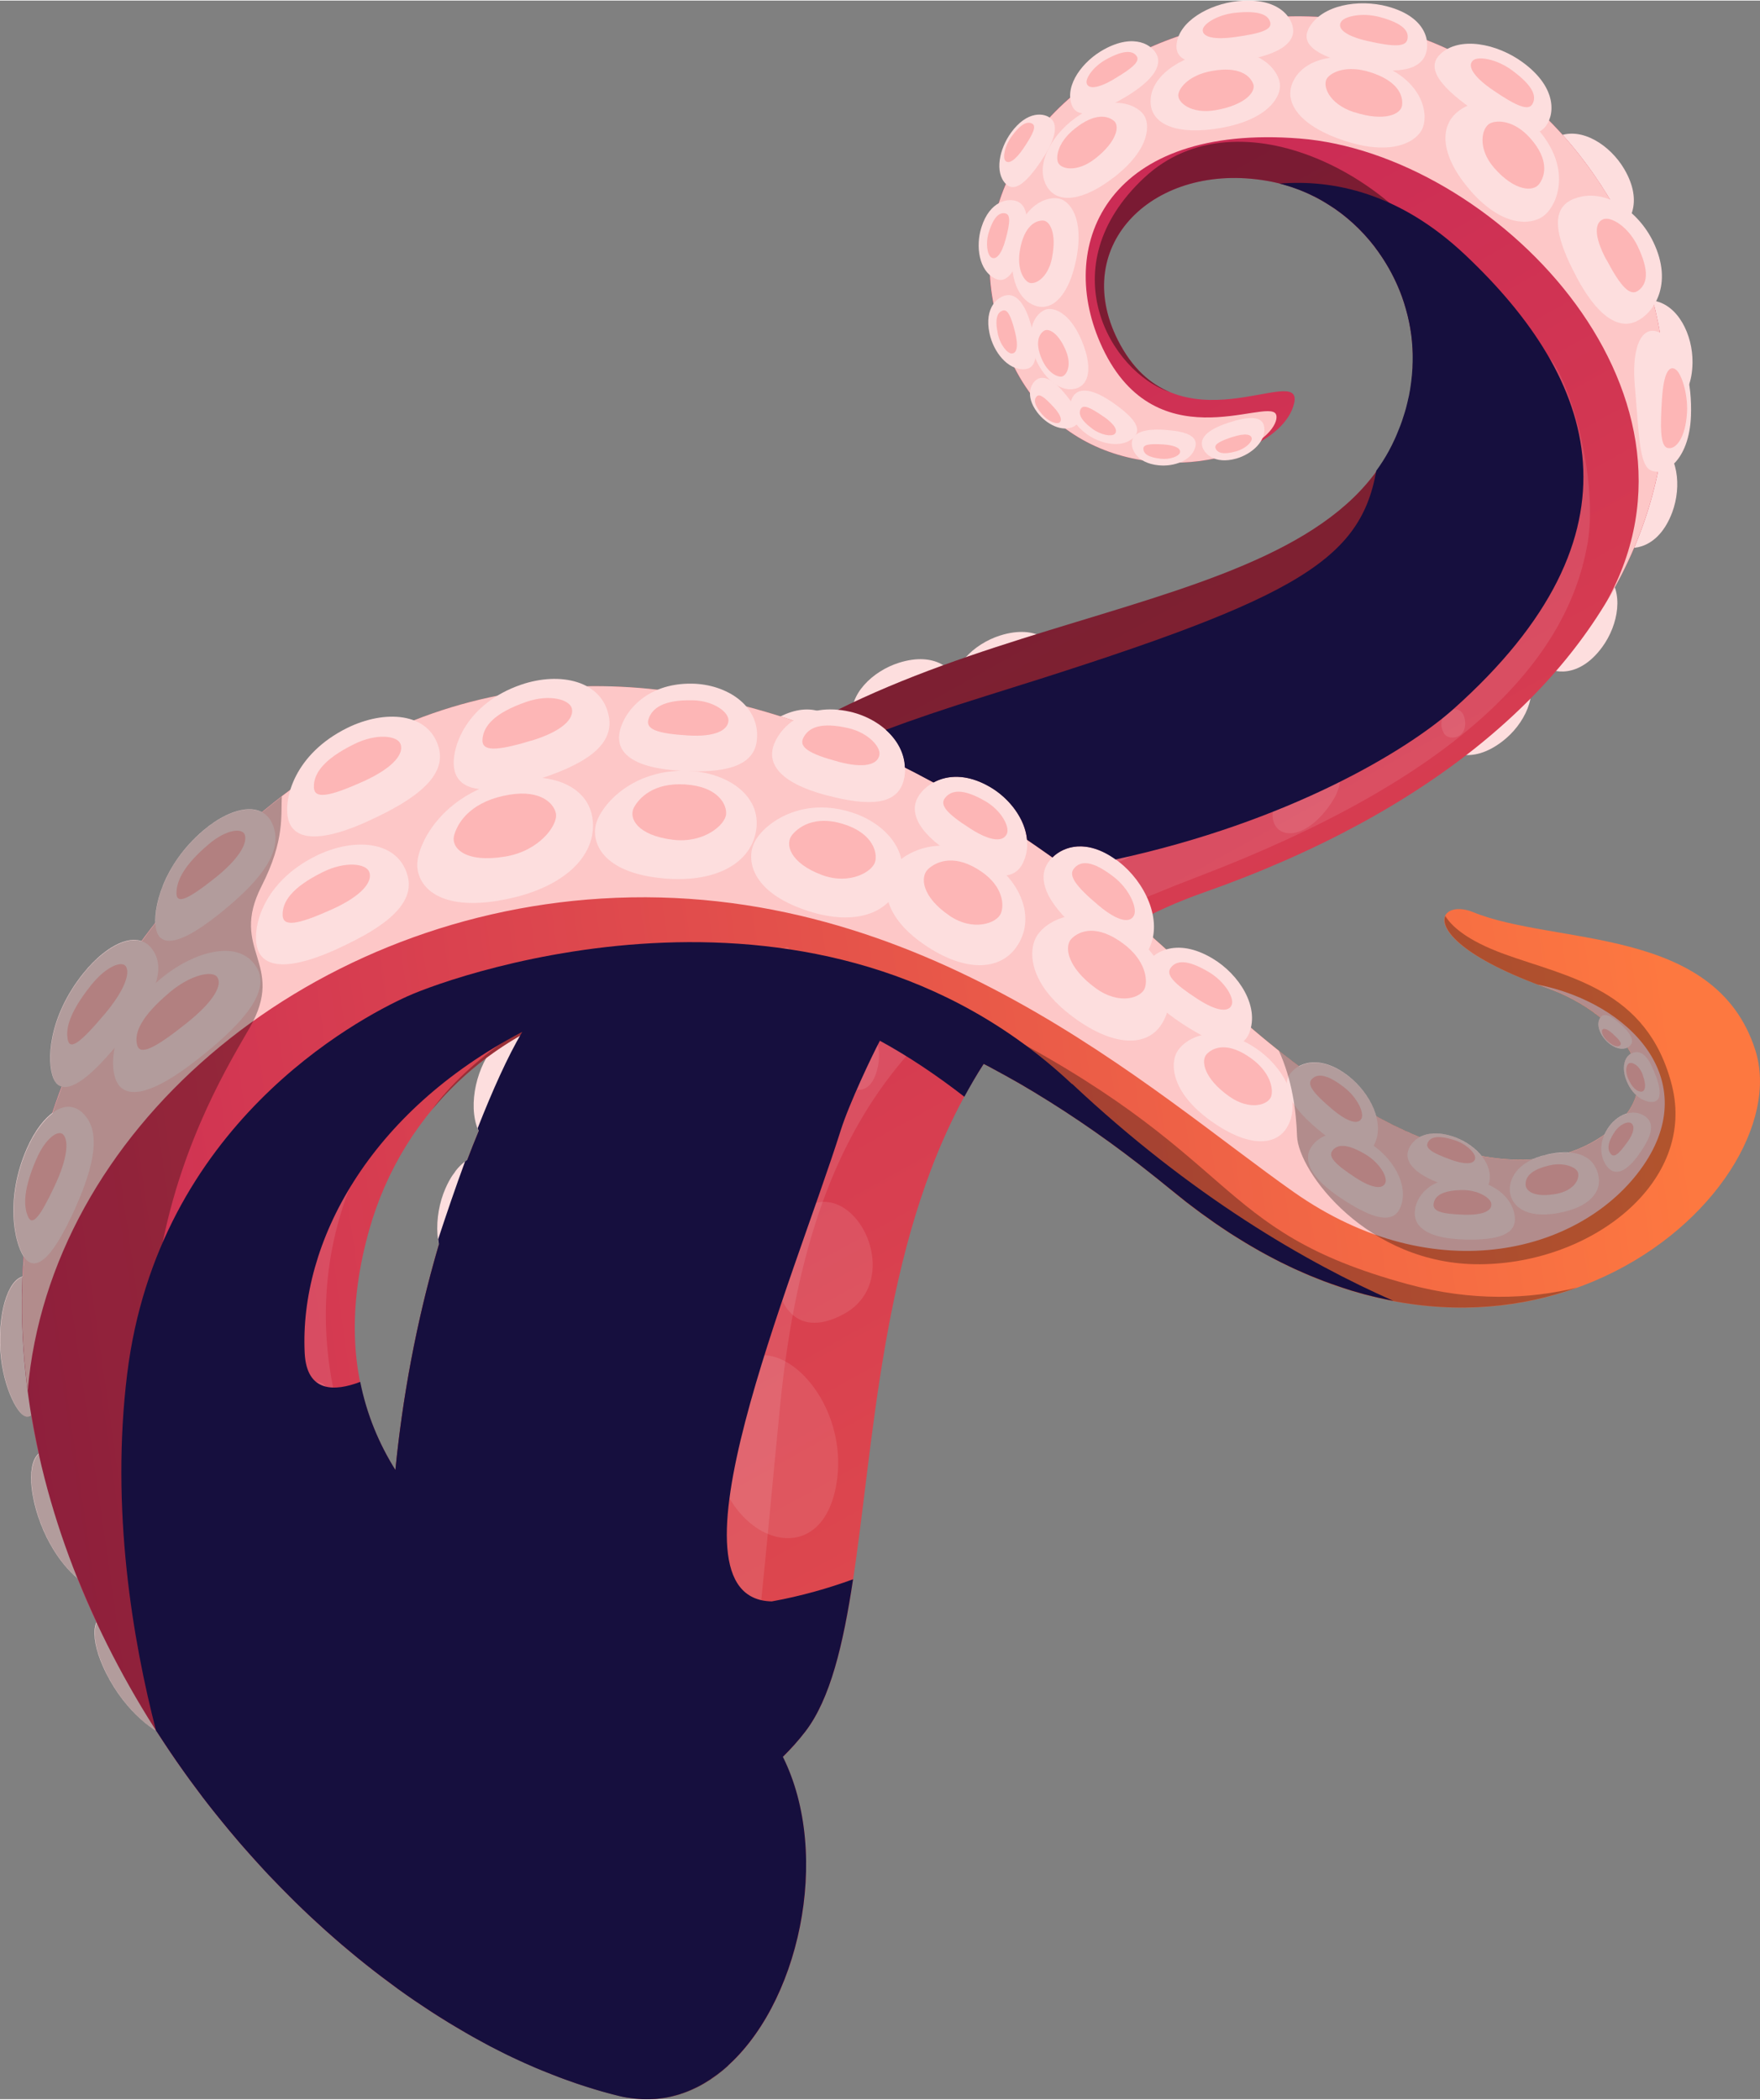 <?xml version="1.0" encoding="UTF-8"?><svg xmlns="http://www.w3.org/2000/svg" xmlns:xlink="http://www.w3.org/1999/xlink" viewBox="0 0 202.13 241.02" aria-hidden="true" width="202px" height="241px">
  <rect x="0" y="0" width="202.13" height="241.02" fill="#808080" stroke="none"/>
  <defs><linearGradient class="cerosgradient" data-cerosgradient="true" id="CerosGradient_ide9e014eb6" gradientUnits="userSpaceOnUse" x1="50%" y1="100%" x2="50%" y2="0%"><stop offset="0%" stop-color="#d1d1d1"/><stop offset="100%" stop-color="#d1d1d1"/></linearGradient>
    <style>
      .cls-1-685d80fd21c1d{
        fill: #fdc7c7;
      }

      .cls-2-685d80fd21c1d{
        fill: url(#linear-gradient-2685d80fd21c1d);
      }

      .cls-3-685d80fd21c1d{
        fill: #fff;
        opacity: .1;
      }

      .cls-3-685d80fd21c1d, .cls-4-685d80fd21c1d, .cls-5-685d80fd21c1d{
        mix-blend-mode: overlay;
      }

      .cls-6-685d80fd21c1d{
        fill: url(#linear-gradient685d80fd21c1d);
      }

      .cls-7-685d80fd21c1d{
        isolation: isolate;
      }

      .cls-8-685d80fd21c1d{
        fill: #160f3e;
      }

      .cls-9-685d80fd21c1d{
        fill: #fddede;
      }

      .cls-4-685d80fd21c1d{
        opacity: .3;
      }

      .cls-5-685d80fd21c1d{
        opacity: .4;
      }

      .cls-10-685d80fd21c1d{
        fill: #fdb6b6;
      }
    </style>
    <linearGradient id="linear-gradient685d80fd21c1d" x1="4134.19" y1="1640.23" x2="3991.44" y2="1218.6" gradientTransform="translate(4395.36 833.39) rotate(169.65)" gradientUnits="userSpaceOnUse">
      <stop offset="0" stop-color="#bd165b"/>
      <stop offset="1" stop-color="#fd7840"/>
    </linearGradient>
    <linearGradient id="linear-gradient-2685d80fd21c1d" x1="-945.07" y1="3735.52" x2="-928.63" y2="3487" gradientTransform="translate(3799.41 329.3) rotate(78.07)" xlink:href="#linear-gradient685d80fd21c1d"/>
  </defs>
  <g class="cls-7-685d80fd21c1d">
    <g id="Layer_11_copy685d80fd21c1d" data-name="Layer 11 copy">
      <g>
        <g>
          <path class="cls-9-685d80fd21c1d" d="M179.87,22.53c-2.25-3.54-3.01-6.08-.88-6.95,2.66-1.1,5.93,1.01,7.55,3.77,2.26,3.85.58,6.45-.89,7.14-1.19.56-3.15.17-5.77-3.95Z"/>
          <path class="cls-9-685d80fd21c1d" d="M187.03,40.87c-.1-4.19.57-6.76,2.84-6.41,2.85.44,4.55,3.93,4.51,7.12-.05,4.46-2.84,5.82-4.45,5.65-1.31-.14-2.79-1.48-2.9-6.36Z"/>
          <path class="cls-9-685d80fd21c1d" d="M185.37,55.61c1.33-3.98,2.82-6.17,4.84-5.07,2.53,1.38,2.95,5.24,1.84,8.23-1.56,4.18-4.64,4.51-6.1,3.81-1.19-.57-2.12-2.34-.58-6.97Z"/>
          <path class="cls-9-685d80fd21c1d" d="M178.44,69.4c2.36-3.47,4.39-5.17,6.04-3.56,2.06,2.01,1.41,5.85-.48,8.42-2.64,3.59-5.7,3.08-6.91,2-.99-.87-1.4-2.83,1.35-6.86Z"/>
          <path class="cls-9-685d80fd21c1d" d="M168.56,78.86c3.23-2.67,5.66-3.74,6.79-1.73,1.42,2.51-.27,6.01-2.81,7.95-3.54,2.72-6.33,1.37-7.19,0-.7-1.11-.56-3.11,3.21-6.22Z"/>
          <path class="cls-9-685d80fd21c1d" d="M92.26,89.17c-3.57,2.21-6.12,2.93-6.96.8-1.06-2.68,1.09-5.92,3.86-7.5,3.87-2.21,6.46-.49,7.12.98.54,1.2.13,3.15-4.02,5.72Z"/>
          <path class="cls-9-685d80fd21c1d" d="M80.2,100.03c-3.56,3.33-6.3,4.73-7.75,2.49-1.82-2.81-.11-6.99,2.69-9.42,3.91-3.4,7.24-2.03,8.34-.51.89,1.24.87,3.56-3.28,7.43Z"/>
          <path class="cls-9-685d80fd21c1d" d="M70.12,112.71c-2.92,3.9-5.37,5.77-7.19,3.82-2.29-2.44-1.34-6.86.98-9.75,3.25-4.04,6.77-3.28,8.12-1.97,1.1,1.06,1.48,3.35-1.91,7.9Z"/>
          <path class="cls-9-685d80fd21c1d" d="M61.66,126.83c-2.16,4.11-4.09,6.15-5.81,4.35-2.15-2.26-1.72-6.73.02-9.79,2.43-4.27,5.49-3.78,6.75-2.57,1.03.98,1.55,3.23-.96,8.01Z"/>
          <path class="cls-9-685d80fd21c1d" d="M57.49,141.22c-1.71,4.31-3.42,6.55-5.32,4.93-2.38-2.02-2.42-6.52-1.01-9.73,1.97-4.5,5.07-4.33,6.45-3.27,1.12.87,1.88,3.05-.12,8.07Z"/>
          <path class="cls-9-685d80fd21c1d" d="M104.85,83.26c-3.95,1.4-6.6,1.57-6.97-.7-.47-2.84,2.32-5.55,5.36-6.51,4.26-1.34,6.41.88,6.76,2.47.28,1.29-.54,3.11-5.14,4.74Z"/>
          <path class="cls-9-685d80fd21c1d" d="M116.47,80.13c-3.95,1.4-6.6,1.57-6.97-.7-.47-2.84,2.32-5.55,5.36-6.51,4.26-1.34,6.41.88,6.76,2.47.28,1.29-.54,3.11-5.14,4.74Z"/>
          <path class="cls-6-685d80fd21c1d" d="M92.48,198.82c12.55-16.29-1.46-79.77,45.72-96.37,52.8-18.57,62.87-56.56,44.84-82.49-23.51-33.8-73.78-15.32-69.1,14.02,4.08,25.59,32.76,20.82,34.69,12.25,1.1-4.9-13.57,6.02-20.25-7.24-5.53-10.98,4.19-20.52,17.12-18.29,12.93,2.23,21.42,17.38,14.02,31.07-11.43,21.13-57.25,16.8-82.29,43.33-28.06,29.72-33.52,69.4-32.35,93.17,1.16,23.77,33.2,29.25,47.6,10.55Z"/>
          <path class="cls-5-685d80fd21c1d" d="M44.88,188.27c.46,9.46,5.81,16.02,13,19.31,2.13-1.28,3.74-3.03,4.52-4.79,4.31-9.81-5.47-37.66,5.75-69.64,11.22-31.98,46.75-35.6,74.75-50.27,28-14.67,27.43-42.13,14.95-54.63,0,0,0,0,0,0,4.77,6.18,6.21,15.12,1.68,23.51-11.43,21.13-57.25,16.8-82.29,43.33-28.06,29.72-33.52,69.4-32.35,93.17Z"/>
          <path class="cls-1-685d80fd21c1d" d="M113.95,33.98c2.9,18.19,18.22,21.04,27.54,18.09,4.32-1.45,5.44-3.83,5.04-4.58-1.03-1.93-14.15,5.7-20.19-8.22-5.02-11.55,1.08-25.15,22.91-23.43,22.07,1.73,48.87,28.76,35.25,53.21,9.9-16.48,8.58-34.65-1.45-49.09-23.51-33.8-73.78-15.32-69.1,14.02Z"/>
          <g>
            <path class="cls-9-685d80fd21c1d" d="M181.05,31.72c-2.44-4.58-3.09-7.85-.3-8.95,3.5-1.38,7.39,1.36,9.11,4.92,2.41,4.97-.03,8.3-1.97,9.17-1.58.71-4.01.19-6.85-5.14Z"/>
            <path class="cls-10-685d80fd21c1d" d="M184.47,29.74c-1.47-2.76-1.33-4.31-.28-4.65.9-.28,2.82.92,3.86,3.06,1.45,2.99,1.11,4.44.08,5.17-.92.65-1.95-.38-3.65-3.59Z"/>
          </g>
          <path class="cls-9-685d80fd21c1d" d="M187.75,44.2c-.41-4.61.91-7.25,3.1-5.94,2.75,1.65,3.48,5.95,3.35,9.43-.19,5.18-3.12,7.06-4.68,6.22-1.27-.69-1.28-4.16-1.77-9.71Z"/>
          <path class="cls-10-685d80fd21c1d" d="M190.88,45.7c.17-2.78.77-3.88,1.56-3.34.68.46,1.42,2.82,1.31,4.91-.16,2.99-1.32,4.38-2.26,4.1-.84-.25-.81-2.44-.62-5.67Z"/>
          <g>
            <path class="cls-9-685d80fd21c1d" d="M155.99,7.51c-4.38-1.01-6.81-2.32-5.64-4.4,1.46-2.61,5.69-3.32,8.98-2.44,4.61,1.23,5.03,4.25,4.29,5.75-.61,1.22-2.52,2.27-7.63,1.1Z"/>
            <path class="cls-10-685d80fd21c1d" d="M157.04,4.64c-2.64-.61-3.5-1.48-3.01-2.22.42-.63,2.42-1.06,4.4-.54,2.77.74,3.43,1.66,3.2,2.6-.21.83-1.51.86-4.59.16Z"/>
          </g>
          <g>
            <path class="cls-9-685d80fd21c1d" d="M169.6,12.83c-3.98-2.71-5.95-4.99-4.2-6.67,2.2-2.11,6.53-1.23,9.48.93,4.13,3.02,3.65,6.28,2.48,7.53-.95,1.02-3.13,1.37-7.76-1.79Z"/>
            <path class="cls-10-685d80fd21c1d" d="M171.47,10.29c-2.39-1.63-2.97-2.85-2.28-3.43.59-.49,2.67-.17,4.45,1.14,2.49,1.82,2.85,3.02,2.35,3.89-.45.77-1.73.31-4.52-1.6Z"/>
          </g>
          <g>
            <path class="cls-9-685d80fd21c1d" d="M142.12,6.97c-4.39.6-7.15.29-7-1.86.19-2.69,3.69-4.7,7.04-5.05,4.69-.49,6.38,1.93,6.36,3.45-.02,1.23-1.29,2.76-6.4,3.46Z"/>
            <path class="cls-10-685d80fd21c1d" d="M141.82,4.19c-2.64.36-3.8-.09-3.68-.88.1-.67,1.72-1.7,3.74-1.91,2.82-.29,3.82.27,4.01,1.14.17.78-.99,1.23-4.07,1.65Z"/>
          </g>
          <g>
            <path class="cls-9-685d80fd21c1d" d="M129.1,11.16c-3.2,1.89-5.44,2.53-6.04.75-.76-2.23,1.28-4.97,3.76-6.32,3.47-1.89,5.59-.49,6.08.74.4,1-.07,2.64-3.8,4.84Z"/>
            <path class="cls-10-685d80fd21c1d" d="M127.94,9.02c-1.93,1.14-2.97,1.14-3.14.47-.15-.57.76-1.92,2.25-2.74,2.09-1.14,3.05-1,3.49-.37.39.57-.35,1.31-2.6,2.63Z"/>
          </g>
          <g>
            <path class="cls-9-685d80fd21c1d" d="M119.6,18.38c-1.67,2.48-3.07,3.72-4.1,2.66-1.29-1.33-.73-4,.6-5.85,1.86-2.58,3.86-2.32,4.62-1.62.62.57.83,1.91-1.12,4.8Z"/>
            <path class="cls-10-685d80fd21c1d" d="M117.56,16.94c-1.01,1.49-1.76,1.87-2.11,1.44-.3-.36-.09-1.64.71-2.75,1.12-1.55,1.86-1.79,2.39-1.49.47.27.18,1.06-.99,2.8Z"/>
          </g>
          <g>
            <path class="cls-9-685d80fd21c1d" d="M154.45,16.11c-4.93-1.6-7.06-4.24-6-6.69,1.33-3.08,5.9-3.6,9.62-2.25,5.2,1.89,6,5.63,5.34,7.41-.53,1.44-3.22,3.4-8.96,1.53Z"/>
            <path class="cls-10-685d80fd21c1d" d="M155.51,12.82c-2.97-.97-3.69-3.14-3.08-3.93.54-.71,2.28-1.51,4.95-.66,3.18,1.01,3.8,2.7,3.64,3.82-.14,1.01-2.04,1.89-5.5.76Z"/>
          </g>
          <g>
            <path class="cls-9-685d80fd21c1d" d="M140.14,14.64c-4.85.84-7.8-.36-7.99-2.79-.24-3.05,3.37-5.45,7.09-5.98,5.2-.73,7.52,1.94,7.75,3.66.19,1.39-1.21,4.13-6.85,5.11Z"/>
            <path class="cls-10-685d80fd21c1d" d="M139.65,12.58c-2.92.51-4.48-.94-4.32-1.83.15-.8,1.25-2.2,3.86-2.67,3.12-.56,4.38.53,4.74,1.5.33.87-.88,2.4-4.29,3Z"/>
          </g>
          <g>
            <path class="cls-9-685d80fd21c1d" d="M128,20.24c-3.57,2.8-6.48,3.11-7.7,1.22-1.53-2.37.35-5.9,3.15-7.94,3.9-2.86,6.95-1.71,7.89-.42.76,1.05.82,3.88-3.33,7.14Z"/>
            <path class="cls-10-685d80fd21c1d" d="M125.79,18.14c-2.15,1.69-4.05,1.2-4.3.4-.23-.72.05-2.33,1.97-3.85,2.29-1.82,3.78-1.48,4.5-.85.64.56.33,2.34-2.17,4.3Z"/>
          </g>
          <g>
            <path class="cls-9-685d80fd21c1d" d="M117.48,28.08c-.8,2.92-1.78,4.55-3.23,3.83-1.81-.9-2.23-3.67-1.54-5.86.96-3.07,3.11-3.43,4.15-2.97.85.37,1.56,1.61.62,5Z"/>
            <path class="cls-10-685d80fd21c1d" d="M115.48,27.46c-.48,1.76-1.11,2.35-1.63,2.04-.44-.26-.7-1.57-.29-2.89.58-1.85,1.25-2.31,1.9-2.17.58.12.58.98.02,3.02Z"/>
          </g>
          <g>
            <path class="cls-9-685d80fd21c1d" d="M118.52,37.67c.69,2.78.64,4.59-.88,4.67-1.91.1-3.55-1.99-4-4.13-.63-2.98.97-4.27,2.04-4.38.87-.09,2.03.6,2.84,3.84Z"/>
            <path class="cls-10-685d80fd21c1d" d="M116.58,38.09c.42,1.68.17,2.45-.4,2.44-.48,0-1.31-.97-1.58-2.25-.38-1.8-.04-2.48.56-2.68.54-.17.93.54,1.42,2.49Z"/>
          </g>
          <g>
            <path class="cls-9-685d80fd21c1d" d="M122.43,45.29c1.41,1.76,1.97,3.06.91,3.62-1.33.7-3.19-.25-4.22-1.63-1.44-1.92-.72-3.37.01-3.8.59-.35,1.65-.24,3.29,1.81Z"/>
            <path class="cls-10-685d80fd21c1d" d="M120.98,46.65c.92,1,1.04,1.63.64,1.84-.34.17-1.27-.18-1.94-.97-.94-1.1-.96-1.7-.62-2.06.31-.32.84.02,1.91,1.19Z"/>
          </g>
          <g>
            <path class="cls-9-685d80fd21c1d" d="M127.89,46.24c2.26,1.58,3.36,2.92,2.31,3.94-1.32,1.28-3.83.79-5.5-.47-2.34-1.76-1.99-3.71-1.29-4.47.57-.62,1.85-.85,4.48.99Z"/>
            <path class="cls-10-685d80fd21c1d" d="M126.74,47.77c1.36.95,1.67,1.67,1.26,2.02-.36.3-1.56.12-2.57-.63-1.41-1.06-1.6-1.77-1.29-2.29.28-.47,1.01-.2,2.6.91Z"/>
          </g>
          <g>
            <path class="cls-9-685d80fd21c1d" d="M133.75,49.3c2.39.16,3.83.67,3.54,1.92-.36,1.57-2.42,2.34-4.24,2.15-2.54-.26-3.2-1.89-3.04-2.78.13-.73.96-1.48,3.75-1.29Z"/>
            <path class="cls-10-685d80fd21c1d" d="M133.64,50.98c1.44.1,2.01.5,1.87.95-.12.39-1.08.8-2.18.69-1.53-.16-2-.61-2.02-1.14-.02-.48.65-.61,2.33-.5Z"/>
          </g>
          <g>
            <path class="cls-9-685d80fd21c1d" d="M141.11,48.47c2.33-.75,3.88-.8,4.08.49.24,1.63-1.42,3.13-3.21,3.64-2.51.7-3.75-.59-3.93-1.5-.15-.74.35-1.76,3.07-2.63Z"/>
            <path class="cls-10-685d80fd21c1d" d="M141.63,50.1c1.4-.45,2.09-.28,2.13.2.03.41-.72,1.17-1.8,1.47-1.51.42-2.13.17-2.35-.33-.19-.45.38-.82,2.02-1.35Z"/>
          </g>
          <g>
            <path class="cls-9-685d80fd21c1d" d="M123.61,29.66c-.8,4.06-2.63,6-4.6,5.42-2.47-.73-3.26-4.29-2.54-7.36,1-4.3,3.79-5.31,5.2-4.97,1.15.27,2.87,2.19,1.94,6.91Z"/>
            <path class="cls-10-685d80fd21c1d" d="M120.83,29.52c-.48,2.44-2.09,3.23-2.74,2.83-.59-.36-1.35-1.64-.93-3.83.5-2.62,1.74-3.27,2.61-3.26.78,0,1.62,1.42,1.05,4.26Z"/>
          </g>
          <g>
            <path class="cls-9-685d80fd21c1d" d="M124.25,39.1c1.22,2.94.88,4.97-.63,5.44-1.89.59-3.92-1.36-4.78-3.63-1.2-3.18.16-5.02,1.21-5.41.85-.32,2.78.18,4.2,3.6Z"/>
            <path class="cls-10-685d80fd21c1d" d="M122.41,40.2c.74,1.77.04,2.96-.54,2.99-.53.02-1.57-.48-2.24-2.06-.8-1.89-.29-2.84.28-3.21.5-.33,1.64.22,2.5,2.28Z"/>
          </g>
          <g>
            <path class="cls-9-685d80fd21c1d" d="M168.9,21.85c-3.35-3.82-3.73-7.29-1.47-9.1,2.83-2.27,7.04-.62,9.49,2.39,3.42,4.21,2.05,8.11.51,9.47-1.25,1.11-4.63,1.69-8.53-2.75Z"/>
            <path class="cls-10-685d80fd21c1d" d="M171.62,19.24c-2.02-2.3-1.44-4.68-.49-5.14.85-.41,2.78-.35,4.6,1.69,2.18,2.44,1.77,4.31,1.02,5.3-.67.88-2.79.82-5.14-1.86Z"/>
          </g>
          <path class="cls-3-685d80fd21c1d" d="M182.28,62.56c-2.42,13.62-15.17,26.79-44.75,38.08-29.58,11.29-44.33,24.14-47.95,60.88s-3.56,46.46-9.37,24.28c-5.82-22.18-9.97-45.62,10.19-67.45,20.16-21.83,51.27-21.68,68.63-34.76,17.36-13.08,19.99-21.45,18.08-39.12-1.23-11.39,7.21,6.64,5.18,18.09Z"/>
          <g>
            <path class="cls-3-685d80fd21c1d" d="M106.73,108.61c1.91-.54,1.45,2.07-.42,2.72-1.86.65-1.94-2.05.42-2.72Z"/>
            <path class="cls-3-685d80fd21c1d" d="M80.2,136.79c3.29-1.54,3.16,3.72-.01,5.46-3.17,1.74-4.05-3.56.01-5.46Z"/>
            <path class="cls-3-685d80fd21c1d" d="M120.61,105.23c2-.04,1.02,2.35-.95,2.5-1.97.15-1.51-2.46.95-2.5Z"/>
            <path class="cls-3-685d80fd21c1d" d="M88.95,132.07c-3.66-3.19-.95-7.18,1.81-3.84,2.89,3.49-.34,5.12-1.81,3.84Z"/>
            <path class="cls-3-685d80fd21c1d" d="M129.36,95.73c5.05,1.41-3.59,5.37-6.09,3.06-2.51-2.31,4.07-3.63,6.09-3.06Z"/>
            <path class="cls-3-685d80fd21c1d" d="M159.12,76.53c3.74-.44.96,4.67-1.81,3.79-2.77-.88.31-3.61,1.81-3.79Z"/>
            <path class="cls-3-685d80fd21c1d" d="M177,46.45c-1.11-1.78,1.74-1.67,2.05-.05.31,1.62-1.61.76-2.05.05Z"/>
            <path class="cls-3-685d80fd21c1d" d="M171.89,39.93c.94-.98,2.09.94,1.02,1.46-1.07.52-1.39-1.07-1.02-1.46Z"/>
            <path class="cls-3-685d80fd21c1d" d="M171.8,49.58c.48-.76,1.5.56.91.94-.59.38-1.1-.64-.91-.94Z"/>
            <path class="cls-3-685d80fd21c1d" d="M107.49,120.17c1.07.31-.27,1.63-.93,1.01-.66-.62.5-1.13.93-1.01Z"/>
            <path class="cls-3-685d80fd21c1d" d="M80.65,189.41c-.81,1.26-1.91-1.03-.88-1.62,1.03-.59,1.21,1.11.88,1.62Z"/>
            <path class="cls-3-685d80fd21c1d" d="M89.68,203.44c-1.47,2.28-3.48-1.86-1.61-2.94,1.87-1.07,2.2,2.02,1.61,2.94Z"/>
            <path class="cls-3-685d80fd21c1d" d="M165.83,84.15c-1.28-2.29,1.96-3.95,2.39-1.65.43,2.3-1.88,2.57-2.39,1.65Z"/>
            <path class="cls-3-685d80fd21c1d" d="M170.99,73.43c.72-1.59,2.08-.04,1.07,1.04-1.01,1.08-1.36-.41-1.07-1.04Z"/>
            <path class="cls-3-685d80fd21c1d" d="M177.31,53.99c-1.02-2.08,1.97-2.71,2.22-.77s-1.81,1.6-2.22.77Z"/>
            <path class="cls-3-685d80fd21c1d" d="M138.33,90.81c1.54-1.82,2.56.98.87,1.96s-1.49-1.23-.87-1.96Z"/>
            <path class="cls-3-685d80fd21c1d" d="M94.73,120.13c-.68-6.53,7.44-3.79,6.07,2.4-1.14,5.13-5.64,1.66-6.07-2.4Z"/>
            <path class="cls-3-685d80fd21c1d" d="M82.79,160.48c3.31-11.4,15.7-.85,13.12,10.64-2.58,11.48-17.2,3.42-13.12-10.64Z"/>
            <path class="cls-3-685d80fd21c1d" d="M90.27,140.64c6.47-8.6,14.67,5.9,6.6,10.23-8.07,4.32-9.19-6.78-6.6-10.23Z"/>
            <path class="cls-3-685d80fd21c1d" d="M77.4,173.62c-2.97,5.91-10.71-1.04-7.01-5.11,3.88-4.27,8.21,2.74,7.01,5.11Z"/>
            <path class="cls-3-685d80fd21c1d" d="M89.13,190.35c-3.17,2.7-5.36-3.25-1.87-4.25,3.5-1.01,3.14,3.17,1.87,4.25Z"/>
            <path class="cls-3-685d80fd21c1d" d="M176.81,61c1.92-4.05,4.49,2.24,2.06,4.41-2.43,2.17-2.83-2.79-2.06-4.41Z"/>
            <path class="cls-3-685d80fd21c1d" d="M146.57,91.8c2.77-6.21,10.42-5.09,5.95.89-3.7,4.95-7.67,2.97-5.95-.89Z"/>
          </g>
          <path class="cls-5-685d80fd21c1d" d="M166.91,32.49c-5.52-12.01-24.65-22.31-35.52-12.13-10.87,10.18-3.93,22.31,2.99,24.61h0c-2.25-.93-4.36-2.73-6-5.98-5.53-10.98,4.19-20.52,17.12-18.29,2.56.44,4.94,1.39,7.06,2.73.02,0,.04.02.05.03,6.99,3.94,18.91,19.04,14.3,9.03Z"/>
        </g>
        <g>
          <path class="cls-9-685d80fd21c1d" d="M5.35,157.44c.75-4.8.71-8.42-.92-10.14-2.04-2.16-3.79.31-4.28,4.07-.69,5.25,1.02,9.45,2.16,10.77.93,1.07,2.17.89,3.04-4.7Z"/>
          <path class="cls-9-685d80fd21c1d" d="M19.34,193.73c-1.82-4.5-3.71-7.59-5.99-8.23-2.86-.81-3.09,2.21-1.58,5.69,2.11,4.86,5.72,7.59,7.38,8.14,1.35.44,2.31-.35.2-5.59Z"/>
          <path class="cls-9-685d80fd21c1d" d="M10.79,176.15c-.9-4.77-2.15-8.17-4.26-9.25-2.64-1.35-3.46,1.56-2.67,5.27,1.11,5.18,4.12,8.57,5.64,9.43,1.23.7,2.34.11,1.29-5.44Z"/>
          <path class="cls-2-685d80fd21c1d" d="M81.17,193.09c-15-6.87-48.16-18.45-38.78-51.86,7.8-27.78,45.37-43.2,92.12-4.61,38.01,31.38,72.35.41,67.08-16.09-4.58-14.33-22.99-11.99-32.41-15.84-4.23-1.73-7.06,3.21,8.74,8.81,7.68,2.72,15.64,11.33,5.24,17.46-9.33,5.5-25.47,1.03-45.73-18.7-18.88-18.39-73.89-60.14-117.51-8.88-44.81,52.66,5.87,126.13,51.13,137.25,20.31,4.99,31.19-37.88,10.12-47.53Z"/>
          <path class="cls-1-685d80fd21c1d" d="M69.07,103.13c36.91-2.27,63.15,22.2,79.5,33.7,16.36,11.5,33.26,6.89,40.12-2.98,6.85-9.87-1.42-18.69-12.08-20.84.42.16.86.32,1.31.48,7.68,2.72,15.64,11.33,5.24,17.46-9.33,5.5-25.47,1.03-45.73-18.7-18.88-18.39-73.89-60.14-117.51-8.88C5.05,120.85.7,140.63,3.18,159.65c2.56-29.65,31.39-54.4,65.89-56.52Z"/>
          <g>
            <path class="cls-9-685d80fd21c1d" d="M13.1,120.35c3.87-4.58,5.95-8.31,4.73-10.83-1.53-3.15-5.39-1.41-8.29,2.23-4.05,5.08-4.19,10.17-3.4,12.04.64,1.52,2.46,1.9,6.96-3.44Z"/>
            <path class="cls-10-685d80fd21c1d" d="M11.93,116.51c2.33-2.76,3.03-4.72,2.54-5.57-.43-.72-2.26-.05-4.01,2.14-2.44,3.06-2.96,4.97-2.67,6.29.26,1.18,1.43.34,4.14-2.87Z"/>
          </g>
          <g>
            <path class="cls-9-685d80fd21c1d" d="M38.68,108.93c5.69-2.57,9.03-5.25,8.12-8.47-1.14-4.04-6.2-4.36-10.51-2.23-6.02,2.98-7.32,8.09-6.78,10.43.44,1.9,2.54,3.27,9.17.28Z"/>
            <path class="cls-10-685d80fd21c1d" d="M38.11,104.38c3.43-1.55,4.72-3.17,4.3-4.3-.35-.97-2.72-1.28-5.32,0-3.63,1.79-4.68,3.46-4.63,4.97.05,1.34,1.65,1.13,5.64-.67Z"/>
          </g>
          <g>
            <path class="cls-9-685d80fd21c1d" d="M42.26,94.24c5.69-2.57,9.03-5.25,8.12-8.47-1.14-4.04-6.2-4.36-10.51-2.23-6.02,2.98-7.32,8.09-6.78,10.43.44,1.9,2.54,3.27,9.17.28Z"/>
            <path class="cls-10-685d80fd21c1d" d="M41.7,89.69c3.43-1.55,4.72-3.17,4.3-4.3-.35-.97-2.72-1.28-5.32,0-3.63,1.79-4.68,3.46-4.63,4.97.05,1.34,1.65,1.13,5.64-.67Z"/>
          </g>
          <g>
            <path class="cls-9-685d80fd21c1d" d="M61.12,89.65c5.85-1.78,9.39-3.99,8.82-7.35-.72-4.22-5.65-5.26-10.1-3.73-6.21,2.14-8,7.09-7.7,9.51.24,1.97,2.17,3.64,8.98,1.57Z"/>
            <path class="cls-10-685d80fd21c1d" d="M61.02,85c3.52-1.07,4.95-2.51,4.65-3.71-.25-1.02-2.55-1.67-5.22-.75-3.74,1.29-4.94,2.82-5.04,4.33-.09,1.35,1.51,1.37,5.61.12Z"/>
          </g>
          <g>
            <path class="cls-9-685d80fd21c1d" d="M78.09,88.46c5.17.31,8.56-.49,8.84-3.59.35-3.88-3.45-6.34-7.41-6.42-5.55-.11-8.11,3.61-8.4,5.8-.24,1.78.96,3.84,6.98,4.2Z"/>
            <path class="cls-10-685d80fd21c1d" d="M79.04,84.4c3.11.19,4.6-.61,4.62-1.74.02-.96-1.71-2.25-4.1-2.3-3.34-.07-4.66.88-5.08,2.16-.37,1.15.93,1.66,4.55,1.88Z"/>
          </g>
          <g>
            <path class="cls-9-685d80fd21c1d" d="M109.53,98.18c3.94,2.5,6.83,3.29,7.99.78,1.45-3.14-.76-6.87-3.83-8.66-4.3-2.49-7.43-.44-8.33,1.29-.73,1.41-.42,3.68,4.17,6.59Z"/>
            <path class="cls-10-685d80fd21c1d" d="M111.51,95.14c2.37,1.51,3.77,1.47,4.14.52.31-.81-.65-2.65-2.5-3.72-2.59-1.5-3.9-1.27-4.62-.36-.64.81.22,1.81,2.98,3.56Z"/>
          </g>
          <g>
            <path class="cls-9-685d80fd21c1d" d="M124.1,106.98c3.82,3.21,6.66,4.42,7.9,1.83,1.55-3.24-.51-7.58-3.5-9.9-4.18-3.24-7.36-1.39-8.31.38-.77,1.44-.54,3.95,3.91,7.69Z"/>
            <path class="cls-10-685d80fd21c1d" d="M126.17,103.92c2.3,1.93,3.7,2.06,4.09,1.08.34-.84-.55-2.96-2.35-4.36-2.52-1.95-3.83-1.86-4.57-.96-.66.8.16,2,2.84,4.25Z"/>
          </g>
          <g>
            <path class="cls-9-685d80fd21c1d" d="M135.83,117.54c3.91,2.55,6.71,3.4,7.65,1,1.18-3.01-1.17-6.7-4.21-8.52-4.25-2.55-7.09-.65-7.83,1-.6,1.35-.16,3.56,4.39,6.52Z"/>
            <path class="cls-10-685d80fd21c1d" d="M137.51,114.65c2.35,1.53,3.68,1.54,3.97.63.24-.77-.79-2.59-2.62-3.69-2.56-1.54-3.8-1.35-4.42-.49-.56.77.33,1.77,3.07,3.55Z"/>
          </g>
          <g>
            <path class="cls-9-685d80fd21c1d" d="M151.31,129.6c3.17,2.67,5.52,3.74,6.52,1.79,1.26-2.45-.46-5.91-2.94-7.85-3.46-2.71-6.07-1.43-6.85-.09-.63,1.09-.43,3.04,3.26,6.15Z"/>
            <path class="cls-10-685d80fd21c1d" d="M153,127.32c1.91,1.61,3.06,1.77,3.38,1.03.27-.64-.47-2.33-1.96-3.5-2.08-1.63-3.17-1.63-3.78-.96-.54.59.14,1.56,2.36,3.43Z"/>
          </g>
          <g>
            <path class="cls-9-685d80fd21c1d" d="M154.21,137.68c3.39,2.21,5.82,2.95,6.64.87,1.02-2.61-1.01-5.81-3.65-7.4-3.69-2.22-6.16-.57-6.8.87-.52,1.17-.14,3.09,3.81,5.66Z"/>
            <path class="cls-10-685d80fd21c1d" d="M155.67,135.18c2.04,1.33,3.2,1.34,3.45.55.21-.67-.68-2.25-2.27-3.2-2.22-1.33-3.3-1.17-3.84-.43-.48.67.28,1.53,2.66,3.08Z"/>
          </g>
          <g>
            <path class="cls-9-685d80fd21c1d" d="M165.75,135.97c3.07,1.1,5.11,1.24,5.33-.5.28-2.19-1.94-4.29-4.3-5.04-3.3-1.05-4.9.65-5.11,1.87-.18.99.5,2.4,4.08,3.68Z"/>
            <path class="cls-10-685d80fd21c1d" d="M166.63,133.12c1.85.66,2.75.46,2.79-.19.03-.55-.98-1.61-2.4-2.06-1.99-.63-2.79-.32-3.07.35-.24.6.52,1.13,2.68,1.9Z"/>
          </g>
          <g>
            <path class="cls-9-685d80fd21c1d" d="M179.01,139.24c3.44-.63,5.06-2.39,4.53-4.44-.66-2.57-3.28-2.86-5.88-2.27-3.64.82-4.52,3.09-4.21,4.55.25,1.19,1.56,2.89,5.57,2.16Z"/>
            <path class="cls-10-685d80fd21c1d" d="M178.72,137.05c2.07-.38,2.74-1.72,2.5-2.46-.2-.63-1.63-1.18-3.19-.83-2.19.49-2.84,1.32-2.82,2.22.02.8,1.1,1.51,3.51,1.07Z"/>
          </g>
          <g>
            <path class="cls-9-685d80fd21c1d" d="M186.21,117.64c-1.14-1.04-2.01-1.49-2.43-.82-.54.83.04,2.11.93,2.87,1.25,1.06,2.27.68,2.6.23.26-.37.23-1.07-1.1-2.27Z"/>
            <path class="cls-10-685d80fd21c1d" d="M185.26,118.69c-.69-.62-1.12-.72-1.26-.46-.12.22.12.84.66,1.3.75.64,1.16.67,1.41.45.22-.19-.02-.56-.82-1.28Z"/>
          </g>
          <g>
            <path class="cls-9-685d80fd21c1d" d="M22.84,121.48c5.32-4.21,8.21-7.76,6.65-10.42-1.95-3.33-7.18-1.98-11.16,1.38-5.57,4.69-5.91,9.81-4.91,11.77.82,1.6,3.23,2.17,9.42-2.73Z"/>
            <path class="cls-10-685d80fd21c1d" d="M21.38,117.48c3.2-2.54,4.2-4.44,3.56-5.34-.55-.77-3.03-.28-5.43,1.74-3.36,2.83-4.11,4.7-3.76,6.06.31,1.22,1.91.5,5.63-2.46Z"/>
          </g>
          <g>
            <path class="cls-9-685d80fd21c1d" d="M25.06,104.99c4.49-3.57,7.14-6.78,6.48-9.66-.83-3.61-4.77-2.92-8.17-.04-4.75,4.03-5.85,9.14-5.47,11.26.31,1.72,1.93,2.6,7.16-1.56Z"/>
            <path class="cls-10-685d80fd21c1d" d="M24.69,100.77c2.7-2.15,3.74-3.94,3.43-4.94-.26-.85-2.11-.67-4.15,1.06-2.86,2.42-3.71,4.22-3.7,5.64.01,1.27,1.27.74,4.42-1.76Z"/>
          </g>
          <g>
            <path class="cls-9-685d80fd21c1d" d="M123.29,116.77c4.63,3.41,8.49,3.47,10.18.69,2.12-3.47-.25-8.1-3.88-10.57-5.07-3.45-9.16-1.46-10.45.44-1.05,1.55-1.24,5.46,4.15,9.44Z"/>
            <path class="cls-10-685d80fd21c1d" d="M125.79,113.39c2.79,2.05,5.32,1.13,5.7,0,.34-1.02.02-3.21-2.47-5.07-2.97-2.22-4.97-1.56-5.95-.59-.88.86-.53,3.27,2.72,5.66Z"/>
          </g>
          <g>
            <path class="cls-9-685d80fd21c1d" d="M139.15,128.73c4.09,2.91,7.39,2.95,8.72.57,1.67-2.98-.54-6.94-3.74-9.04-4.47-2.94-7.88-1.23-8.91.4-.83,1.33-.84,4.68,3.93,8.07Z"/>
            <path class="cls-10-685d80fd21c1d" d="M141.14,125.83c2.46,1.75,4.59.96,4.86-.01.25-.87-.11-2.75-2.31-4.34-2.62-1.89-4.3-1.32-5.1-.49-.71.74-.32,2.8,2.55,4.84Z"/>
          </g>
          <g>
            <path class="cls-9-685d80fd21c1d" d="M168.17,142.29c3.77.1,6.08-.53,5.79-2.7-.37-2.72-3.49-4.35-6.35-4.32-4.01.04-5.26,2.7-5.12,4.24.11,1.25,1.3,2.66,5.69,2.78Z"/>
            <path class="cls-10-685d80fd21c1d" d="M168.21,139.44c2.27.06,3.21-.53,3.05-1.32-.14-.67-1.59-1.53-3.31-1.51-2.41.03-3.21.72-3.31,1.62-.09.81.93,1.14,3.57,1.21Z"/>
          </g>
          <g>
            <path class="cls-9-685d80fd21c1d" d="M188.23,132.5c1.39-1.94,1.91-3.46.76-4.32-1.44-1.07-3.34-.19-4.34,1.35-1.4,2.14-.57,4.04.22,4.69.64.53,1.75.55,3.36-1.71Z"/>
            <path class="cls-10-685d80fd21c1d" d="M186.87,131.15c.84-1.17.89-1.94.45-2.23-.37-.24-1.3.12-1.91,1.05-.85,1.29-.8,2.03-.4,2.51.36.42.88.04,1.85-1.33Z"/>
          </g>
          <g>
            <path class="cls-9-685d80fd21c1d" d="M190.19,123.57c-.67-1.87-1.43-3-2.46-2.78-1.29.27-1.51,1.86-.94,3.28.79,1.99,2.36,2.52,3.11,2.41.6-.09,1.08-.73.3-2.91Z"/>
            <path class="cls-10-685d80fd21c1d" d="M188.68,123.41c-.41-1.13-1.17-1.49-1.53-1.38-.31.09-.56.77-.22,1.63.48,1.2,1.07,1.63,1.54,1.65.42.02.68-.58.2-1.89Z"/>
          </g>
          <g>
            <path class="cls-9-685d80fd21c1d" d="M8.17,139.72c2.42-5.15,3.44-9.16,1.79-11.43-2.06-2.84-5.12-.48-6.89,3.58-2.47,5.67-1.46,10.69-.34,12.39.91,1.39,2.61,1.45,5.43-4.54Z"/>
            <path class="cls-10-685d80fd21c1d" d="M6.27,136.15c1.46-3.1,1.65-5.15,1.01-5.89-.54-.64-2.03.33-3.09,2.77-1.49,3.41-1.52,5.38-.97,6.63.49,1.12,1.35.1,3.05-3.51Z"/>
          </g>
          <g>
            <path class="cls-9-685d80fd21c1d" d="M57.29,103.36c6.59-1.09,10.56-4.37,10.8-8.2.3-4.8-4.63-6.71-9.68-5.68-7.06,1.43-10.17,6.67-10.47,9.41-.24,2.23,1.68,5.74,9.35,4.48Z"/>
            <path class="cls-10-685d80fd21c1d" d="M58.01,98.31c3.97-.65,6.06-3.63,5.84-4.92-.21-1.16-1.71-2.76-5.27-2.2-4.24.67-5.93,2.96-6.41,4.63-.43,1.49,1.22,3.25,5.84,2.49Z"/>
          </g>
          <g>
            <path class="cls-9-685d80fd21c1d" d="M75.57,100.75c5.9.71,10.03-1.24,11.08-4.64,1.3-4.26-2.51-7.24-7.07-7.61-6.38-.51-10.2,3.41-11.05,5.81-.69,1.95.18,5.61,7.05,6.44Z"/>
            <path class="cls-10-685d80fd21c1d" d="M77.3,96.38c3.55.43,6.01-1.73,6.09-2.95.08-1.1-.87-2.93-4.04-3.34-3.79-.48-5.74,1.15-6.52,2.54-.7,1.24.34,3.25,4.47,3.75Z"/>
          </g>
          <g>
            <path class="cls-9-685d80fd21c1d" d="M106.22,108.47c4.57,3.1,8.56,2.99,10.5.24,2.43-3.45.3-7.82-3.3-10.06-5.03-3.12-9.4-1.02-10.86.87-1.19,1.54-1.66,5.34,3.66,8.95Z"/>
            <path class="cls-10-685d80fd21c1d" d="M109.03,105.09c2.75,1.87,5.44.87,5.91-.24.42-1,.24-3.11-2.21-4.8-2.92-2.02-5.04-1.3-6.12-.32-.97.87-.77,3.19,2.43,5.36Z"/>
          </g>
          <g>
            <path class="cls-9-685d80fd21c1d" d="M92.01,104.28c5.27,1.97,9.42.98,11-2.09,1.97-3.85-.97-7.57-5.09-8.92-5.75-1.89-9.97,1.09-11.19,3.23-.99,1.74-.86,5.49,5.28,7.78Z"/>
            <path class="cls-10-685d80fd21c1d" d="M94.39,100.42c3.18,1.19,5.82-.37,6.12-1.53.27-1.05-.26-3.03-3.09-4.12-3.38-1.29-5.47-.13-6.44,1.04-.87,1.05-.28,3.23,3.41,4.61Z"/>
          </g>
          <g>
            <path class="cls-9-685d80fd21c1d" d="M94.87,91.25c4.9,1.32,8.25,1.2,8.94-1.8.87-3.76-2.42-6.93-6.2-7.78-5.29-1.2-8.24,1.97-8.83,4.08-.48,1.71.39,3.98,6.09,5.51Z"/>
            <path class="cls-10-685d80fd21c1d" d="M96.34,87.43c2.95.79,4.48.3,4.66-.81.15-.94-1.32-2.55-3.6-3.07-3.18-.72-4.57-.05-5.15,1.14-.51,1.06.66,1.82,4.09,2.74Z"/>
          </g>
          <path class="cls-3-685d80fd21c1d" d="M55.44,117.63c-11.9,7.18-23.14,25.54-15.55,47.7,7.59,22.16,30.8,26.28,38.49,32.54,7.69,6.26-16.11,12.33-39.19-9.35-23.09-21.68-17.12-48.8-4.16-60.04s28.88-15.95,20.41-10.84Z"/>
          <g>
            <path class="cls-3-685d80fd21c1d" d="M35.4,173.78c.48-1.52-1.43-1.48-1.99-.02-.56,1.47,1.39,1.89,1.99.02Z"/>
            <path class="cls-3-685d80fd21c1d" d="M48.48,182.14c-.88-2.48-3.87-1.65-2.67.37,1.25,2.12,3.02.63,2.67-.37Z"/>
            <path class="cls-3-685d80fd21c1d" d="M29.84,161.89c-1.03-4.43-4.93,2.29-2.99,4.7s3.4-2.93,2.99-4.7Z"/>
            <path class="cls-3-685d80fd21c1d" d="M36.8,138.18c.28-2.76-3.34-.94-2.68,1.16.65,2.1,2.57-.06,2.68-1.16Z"/>
            <path class="cls-3-685d80fd21c1d" d="M52.7,115.75c1.89-.57-.29-2.45-1.5-1.45-1.2,1,.74,1.68,1.5,1.45Z"/>
            <path class="cls-3-685d80fd21c1d" d="M82.38,109.54c-.25-1.13-1.75-.73-1.22.16.53.89,1.32.29,1.22-.16Z"/>
            <path class="cls-3-685d80fd21c1d" d="M90.39,108.72c-.67.01-.61.91-.05.71.56-.2.32-.71.05-.71Z"/>
            <path class="cls-3-685d80fd21c1d" d="M66.49,109.67c-1.12-.28-1.43,1.25-.4,1.17,1.03-.08.85-1.05.4-1.17Z"/>
            <path class="cls-3-685d80fd21c1d" d="M60.71,115.2c-.19-2.34-3.59-1.26-2.78.67.82,1.92,2.85.27,2.78-.67Z"/>
            <path class="cls-3-685d80fd21c1d" d="M74.65,109.69c-1.06-1.86-3.35-.86-1.95.64,1.4,1.5,2.37.11,1.95-.64Z"/>
            <path class="cls-3-685d80fd21c1d" d="M54.61,119.91c.1-.9-1.45-.61-1.24.08.21.69,1.2.28,1.24-.08Z"/>
            <path class="cls-3-685d80fd21c1d" d="M22.27,169.22c-.17-.94-1.19,0-.78.64s.84-.26.78-.64Z"/>
            <path class="cls-3-685d80fd21c1d" d="M64.67,214.21c1.87,1.55,2.31-1.97.46-2.52-1.85-.55-1.21,1.9-.46,2.52Z"/>
            <path class="cls-3-685d80fd21c1d" d="M80.58,208.15c1.87,1.55,2.31-1.97.46-2.52-1.85-.55-1.21,1.9-.46,2.52Z"/>
            <path class="cls-3-685d80fd21c1d" d="M24.65,136.21c1.87.25,1.91-2.44.3-2.11-1.61.34-1.05,2-.3,2.11Z"/>
            <path class="cls-3-685d80fd21c1d" d="M34.75,126.68c.79-.94-.63-1.45-1-.45-.37,1,.69.83,1,.45Z"/>
            <path class="cls-3-685d80fd21c1d" d="M47.26,119.16c2.01-.85.16-3.38-1.19-2.1-1.34,1.28.38,2.44,1.19,2.1Z"/>
            <path class="cls-3-685d80fd21c1d" d="M37.89,160.23c-.91-3.48-4.58-.47-2.81,2,1.78,2.47,3.17-.6,2.81-2Z"/>
            <path class="cls-3-685d80fd21c1d" d="M39.33,180.7c-3.57-1.4-4.09,3.42-.2,3.66,3.23.2,2.41-2.79.2-3.66Z"/>
            <path class="cls-3-685d80fd21c1d" d="M51.33,193.59c-6.2-4.01-8.35,4.55-2.49,8.83,5.86,4.28,10.14-3.89,2.49-8.83Z"/>
            <path class="cls-3-685d80fd21c1d" d="M67.29,194.23c-4.04-2.93-5.32,3.51-1.25,4.6,4.07,1.09,2.87-3.43,1.25-4.6Z"/>
            <path class="cls-3-685d80fd21c1d" d="M70.52,209.44c2.99,2.96,6.1-1.74,3.06-3.6-3.18-1.95-4.26,2.42-3.06,3.6Z"/>
            <path class="cls-3-685d80fd21c1d" d="M64.87,205.31c2.28,1.09,2.33-2.24.2-2.41-2.13-.17-1.11,1.97-.2,2.41Z"/>
            <path class="cls-3-685d80fd21c1d" d="M44.12,124.79c1.06-4.77-5.86-1.25-5.09,2.29.76,3.54,4.67-.38,5.09-2.29Z"/>
            <path class="cls-3-685d80fd21c1d" d="M34.21,150.7c1.09-6.16-5.96-9.16-5.49-2.33.39,5.66,4.81,6.16,5.49,2.33Z"/>
          </g>
          <path class="cls-4-685d80fd21c1d" d="M177.93,113.49c2.06.73,4.13,1.88,5.87,3.3,0,.01-.02.02-.02.03-.54.83.04,2.11.93,2.87.93.79,1.73.78,2.21.54.14.23.28.47.4.71-.93.49-1.04,1.88-.54,3.14.29.74.69,1.27,1.12,1.65-.21.71-.55,1.41-1.06,2.1-.85.24-1.65.88-2.19,1.71-.16.24-.29.48-.39.72-.34.24-.7.47-1.09.7-.93.55-1.93.99-2.99,1.34-.8-.05-1.66.05-2.53.24-.63.14-1.17.33-1.65.55-1.81.12-3.77,0-5.84-.39-.82-1.02-2.08-1.85-3.38-2.27-1.67-.53-2.9-.36-3.74.1-1.61-.67-3.27-1.47-4.99-2.4-.46-1.71-1.67-3.41-3.15-4.57-2.43-1.91-4.44-1.84-5.69-1.16-.77-.57-1.55-1.18-2.34-1.8,1.52,3.33,2,6.92,2.09,9.79.12,4.1,8.11,14.82,21.01,14.74,12.9-.08,24.85-9.47,22.04-20.55-2.81-11.07-11.93-12.41-19.24-15.07-4.4-1.6-6.11-3.27-6.78-4.38-.63,1.47,1.84,4.78,11.95,8.37Z"/>
          <path class="cls-4-685d80fd21c1d" d="M83.64,237.14c-13.64-2.71-38.38-12.8-56.23-45.08-21.17-38.28-2.95-66.69,1.28-74.12s-2.44-8.79,1.35-16.24c2.71-5.32,2.19-8.18,2.33-10.3-.76.59-1.52,1.19-2.27,1.82-1.65-.89-4.32.04-6.72,2.08-4.35,3.68-5.63,8.26-5.53,10.64-.54.7-1.07,1.39-1.58,2.1-1.87-.62-4.56,1.03-6.71,3.73-4.05,5.08-4.19,10.17-3.4,12.04.19.46.5.81.95.94-.39,1.02-.76,2.04-1.09,3.06-1.09.83-2.13,2.29-2.92,4.09-2.46,5.64-1.47,10.64-.35,12.36-.06.77-.1,1.54-.14,2.31-1.19.32-2.1,2.27-2.43,4.82-.69,5.25,1.02,9.45,2.16,10.77.39.45.84.68,1.29.37.24,1.46.53,2.92.85,4.37-.93.76-1.11,2.85-.59,5.29.98,4.56,3.42,7.72,5.03,9,.68,1.71,1.42,3.4,2.2,5.08-.48,1.05-.2,2.91.68,4.94,1.7,3.91,4.37,6.45,6.21,7.57,13.45,21,33.75,37.12,53.07,41.86,4.83,1.19,9.13-.34,12.59-3.48Z"/>
          <path class="cls-4-685d80fd21c1d" d="M49.66,127.33s0,0,0,0c14.77-17.75,46.76-22.17,84.85,9.28,17.47,14.42,34.15,15.67,46.58,11.21-5.48,1.32-12.02,1.61-19.4-.4-22.99-6.25-18.65-14.78-49.05-30.15-30.4-15.36-55.26-.56-62.98,10.05Z"/>
        </g>
        <path class="cls-8-685d80fd21c1d" d="M52.37,134.36c-.15.19-.3.4-.45.63.14-.21.3-.42.45-.63Z"/>
        <g>
          <path class="cls-8-685d80fd21c1d" d="M103.94,88.09c.45.23.9.45,1.35.69.64.34,1.28.68,1.92,1.02,1.52-.83,3.76-1.07,6.48.51,2.26,1.31,4.04,3.67,4.26,6.07.82.56,1.62,1.11,2.41,1.67.17.12.34.24.51.36,1.34-1.32,3.96-2.12,7.25.23,19.93-4.33,33.46-12.51,38.8-17.27,22.72-20.25,16.48-37.88,1.37-52.15-7.57-7.15-15.19-8.7-21.36-8.2.09.02.19.04.28.06.11.03.21.06.32.09.56.16,1.11.34,1.65.55.02,0,.04.02.06.02.57.22,1.13.47,1.67.75,0,0,.01,0,.02,0,.56.28,1.1.59,1.63.93h0c2.03,1.28,3.82,2.92,5.29,4.83h0c.3.39.58.78.85,1.19,0,0,0,0,0,0,.81,1.22,1.5,2.52,2.05,3.89,0,.01.01.03.02.04.17.42.32.86.46,1.29.02.05.04.11.05.16.13.42.25.85.36,1.28,0,.04.02.08.03.12.23.95.4,1.92.49,2.9,0,.06,0,.12.01.18.04.41.06.83.07,1.24,0,.12,0,.24,0,.37,0,.37,0,.73-.02,1.1,0,.13,0,.26-.02.39-.02.4-.06.81-.11,1.21-.01.09-.02.17-.03.26-.06.49-.14.99-.24,1.49-.02.08-.04.16-.06.25-.09.4-.18.81-.29,1.21-.04.16-.09.32-.14.48-.1.33-.21.67-.32,1-.06.17-.12.34-.19.52-.13.34-.27.68-.41,1.02-.07.15-.13.31-.2.46-.22.49-.46.97-.72,1.45-.43.79-.91,1.53-1.43,2.25-1.89,10.76-10.03,15.03-44.73,25.83-4.82,1.5-8.62,2.8-11.6,3.92,1.29,1.15,2.14,2.65,2.19,4.33Z"/>
          <path class="cls-8-685d80fd21c1d" d="M123.11,124.43c-28.98-27.24-70.54-12.7-76.35-10.06-5.81,2.64-28.62,14.75-32.15,43.32-1.92,15.54.61,30.56,3.32,41.04.01,0,.03.02.04.03.07.1.13.2.2.3.24.37.48.73.72,1.1.23.34.45.68.68,1.02.25.36.49.72.74,1.08.23.34.47.67.71,1.01.25.35.5.71.76,1.06.25.34.5.67.75,1.01.25.34.5.68.76,1.02.39.52.8,1.03,1.2,1.54.33.42.67.84,1.01,1.25.28.34.55.68.83,1.01.27.32.54.64.81.96.27.32.54.64.82.95.28.32.56.63.84.95.28.31.55.62.83.92.28.31.56.61.84.92.29.31.58.62.88.92.28.29.55.58.84.87.32.33.65.65.97.98.26.26.51.52.77.77.56.55,1.12,1.08,1.68,1.61.25.23.5.46.75.69.35.32.7.64,1.05.96.28.25.56.49.84.74.33.29.67.58,1,.87.28.24.57.48.86.72.34.28.67.56,1.01.84.28.23.57.46.86.69.36.28.71.56,1.07.84.27.21.54.42.81.62.43.33.86.64,1.29.96.2.15.4.3.6.45.62.45,1.24.88,1.87,1.31.23.16.46.31.69.46.42.28.83.56,1.25.83.27.17.53.34.8.51.39.25.78.49,1.17.73.27.17.55.33.82.49.39.23.78.46,1.17.69.27.15.53.31.8.46.42.23.84.46,1.26.69.24.13.48.26.72.39.56.29,1.11.57,1.67.85.1.05.2.1.31.15.66.32,1.32.63,1.97.92.21.1.42.18.64.28.45.2.91.4,1.37.58.25.1.5.2.75.3.42.17.84.33,1.25.49.26.1.52.19.79.29.42.15.83.29,1.25.44.25.09.51.17.76.25.45.15.9.28,1.35.42.21.06.43.13.64.19.66.19,1.33.37,1.99.53.31.08.62.14.92.19.1.02.2.03.31.04.2.03.4.06.6.08.13.01.25.02.38.03.17.01.34.03.51.04.14,0,.28,0,.42,0,.15,0,.31,0,.46,0,.15,0,.29-.02.44-.02.14,0,.28-.02.42-.03.15-.01.3-.04.46-.06.13-.02.26-.03.39-.05.16-.03.31-.06.47-.09.12-.02.24-.05.35-.08.16-.04.32-.08.49-.13.11-.03.21-.06.32-.09.17-.05.33-.11.5-.17.1-.03.19-.07.28-.1.17-.07.34-.13.51-.21.08-.04.17-.07.25-.11.18-.08.35-.16.53-.25.07-.04.15-.07.22-.11.18-.1.36-.19.54-.3.06-.04.12-.07.18-.11.19-.11.37-.23.56-.35.05-.03.1-.06.14-.1.19-.13.38-.26.57-.4.04-.03.07-.05.11-.08.2-.15.4-.3.59-.46.02-.02.04-.03.06-.05,8.74-7.24,12.54-24.63,6.89-35.97.9-.89,1.77-1.85,2.57-2.89,2.87-3.73,4.35-9.95,5.49-17.5-2.86,1.04-6,1.94-9.34,2.54-13.2-.27,2.45-36.8,7.93-54.12.97-3.08,3.66-8.71,4.49-10.27,3.36,1.83,6.59,4.02,9.7,6.43.7-1.28,1.43-2.55,2.22-3.77.22.12.45.22.67.34.16.09.33.18.49.27.9.48,1.81.99,2.73,1.51.13.08.27.15.4.23.98.57,1.97,1.17,2.96,1.79.21.13.43.27.64.4,1,.63,2,1.28,3.02,1.97.11.08.23.16.34.23.95.64,1.9,1.31,2.86,2,.19.14.37.27.56.4,1.01.74,2.03,1.5,3.05,2.29.21.16.43.33.64.5,1.05.82,2.11,1.66,3.18,2.54,0,0,0,0,0,0,0,0,.02.01.03.02.56.46,1.12.91,1.68,1.35.19.15.39.29.58.44.38.29.75.57,1.13.85.23.17.46.33.69.49.34.24.68.48,1.01.72.24.17.49.33.73.49.32.22.64.43.96.64.25.16.5.32.75.47.31.2.63.39.94.58.25.15.51.3.76.45.31.18.61.35.92.53.25.14.51.28.76.42.3.16.6.32.91.48.25.13.51.26.76.39.3.15.6.29.89.43.25.12.51.24.76.36.3.14.59.26.89.39.25.11.51.22.76.33.29.12.59.24.88.35.25.1.5.2.75.3.3.11.59.22.89.32.46.16.92.32,1.37.47.3.1.6.2.89.29.29.09.59.17.88.25.23.07.47.14.7.2.3.08.6.15.89.22.22.05.45.11.67.16.3.07.6.13.9.19.21.04.43.09.64.13.04,0,.08.01.12.02-10.04-4.43-23.17-12.03-36.88-24.92ZM54.86,129.5c.04.11.07.23.12.34-.46,1.1-.89,2.2-1.31,3.3-.09.06-.18.12-.26.19-1.11,3.01-2.15,6.07-3.09,8.93.03.2.05.4.09.59-2.64,9-4.2,17.8-5,25.9-1.88-3-3.29-6.36-4.04-10.11-2.92,1.11-6.16,1.27-6.38-3.35-.59-12.64,7.36-27.63,24.99-36.85-1.68,2.83-3.44,6.78-5.12,11.06Z"/>
        </g>
        <path class="cls-8-685d80fd21c1d" d="M52.37,134.36c-.15.19-.3.4-.45.63.14-.21.3-.42.45-.63Z"/>
      </g>
    </g>
  </g>
</svg>